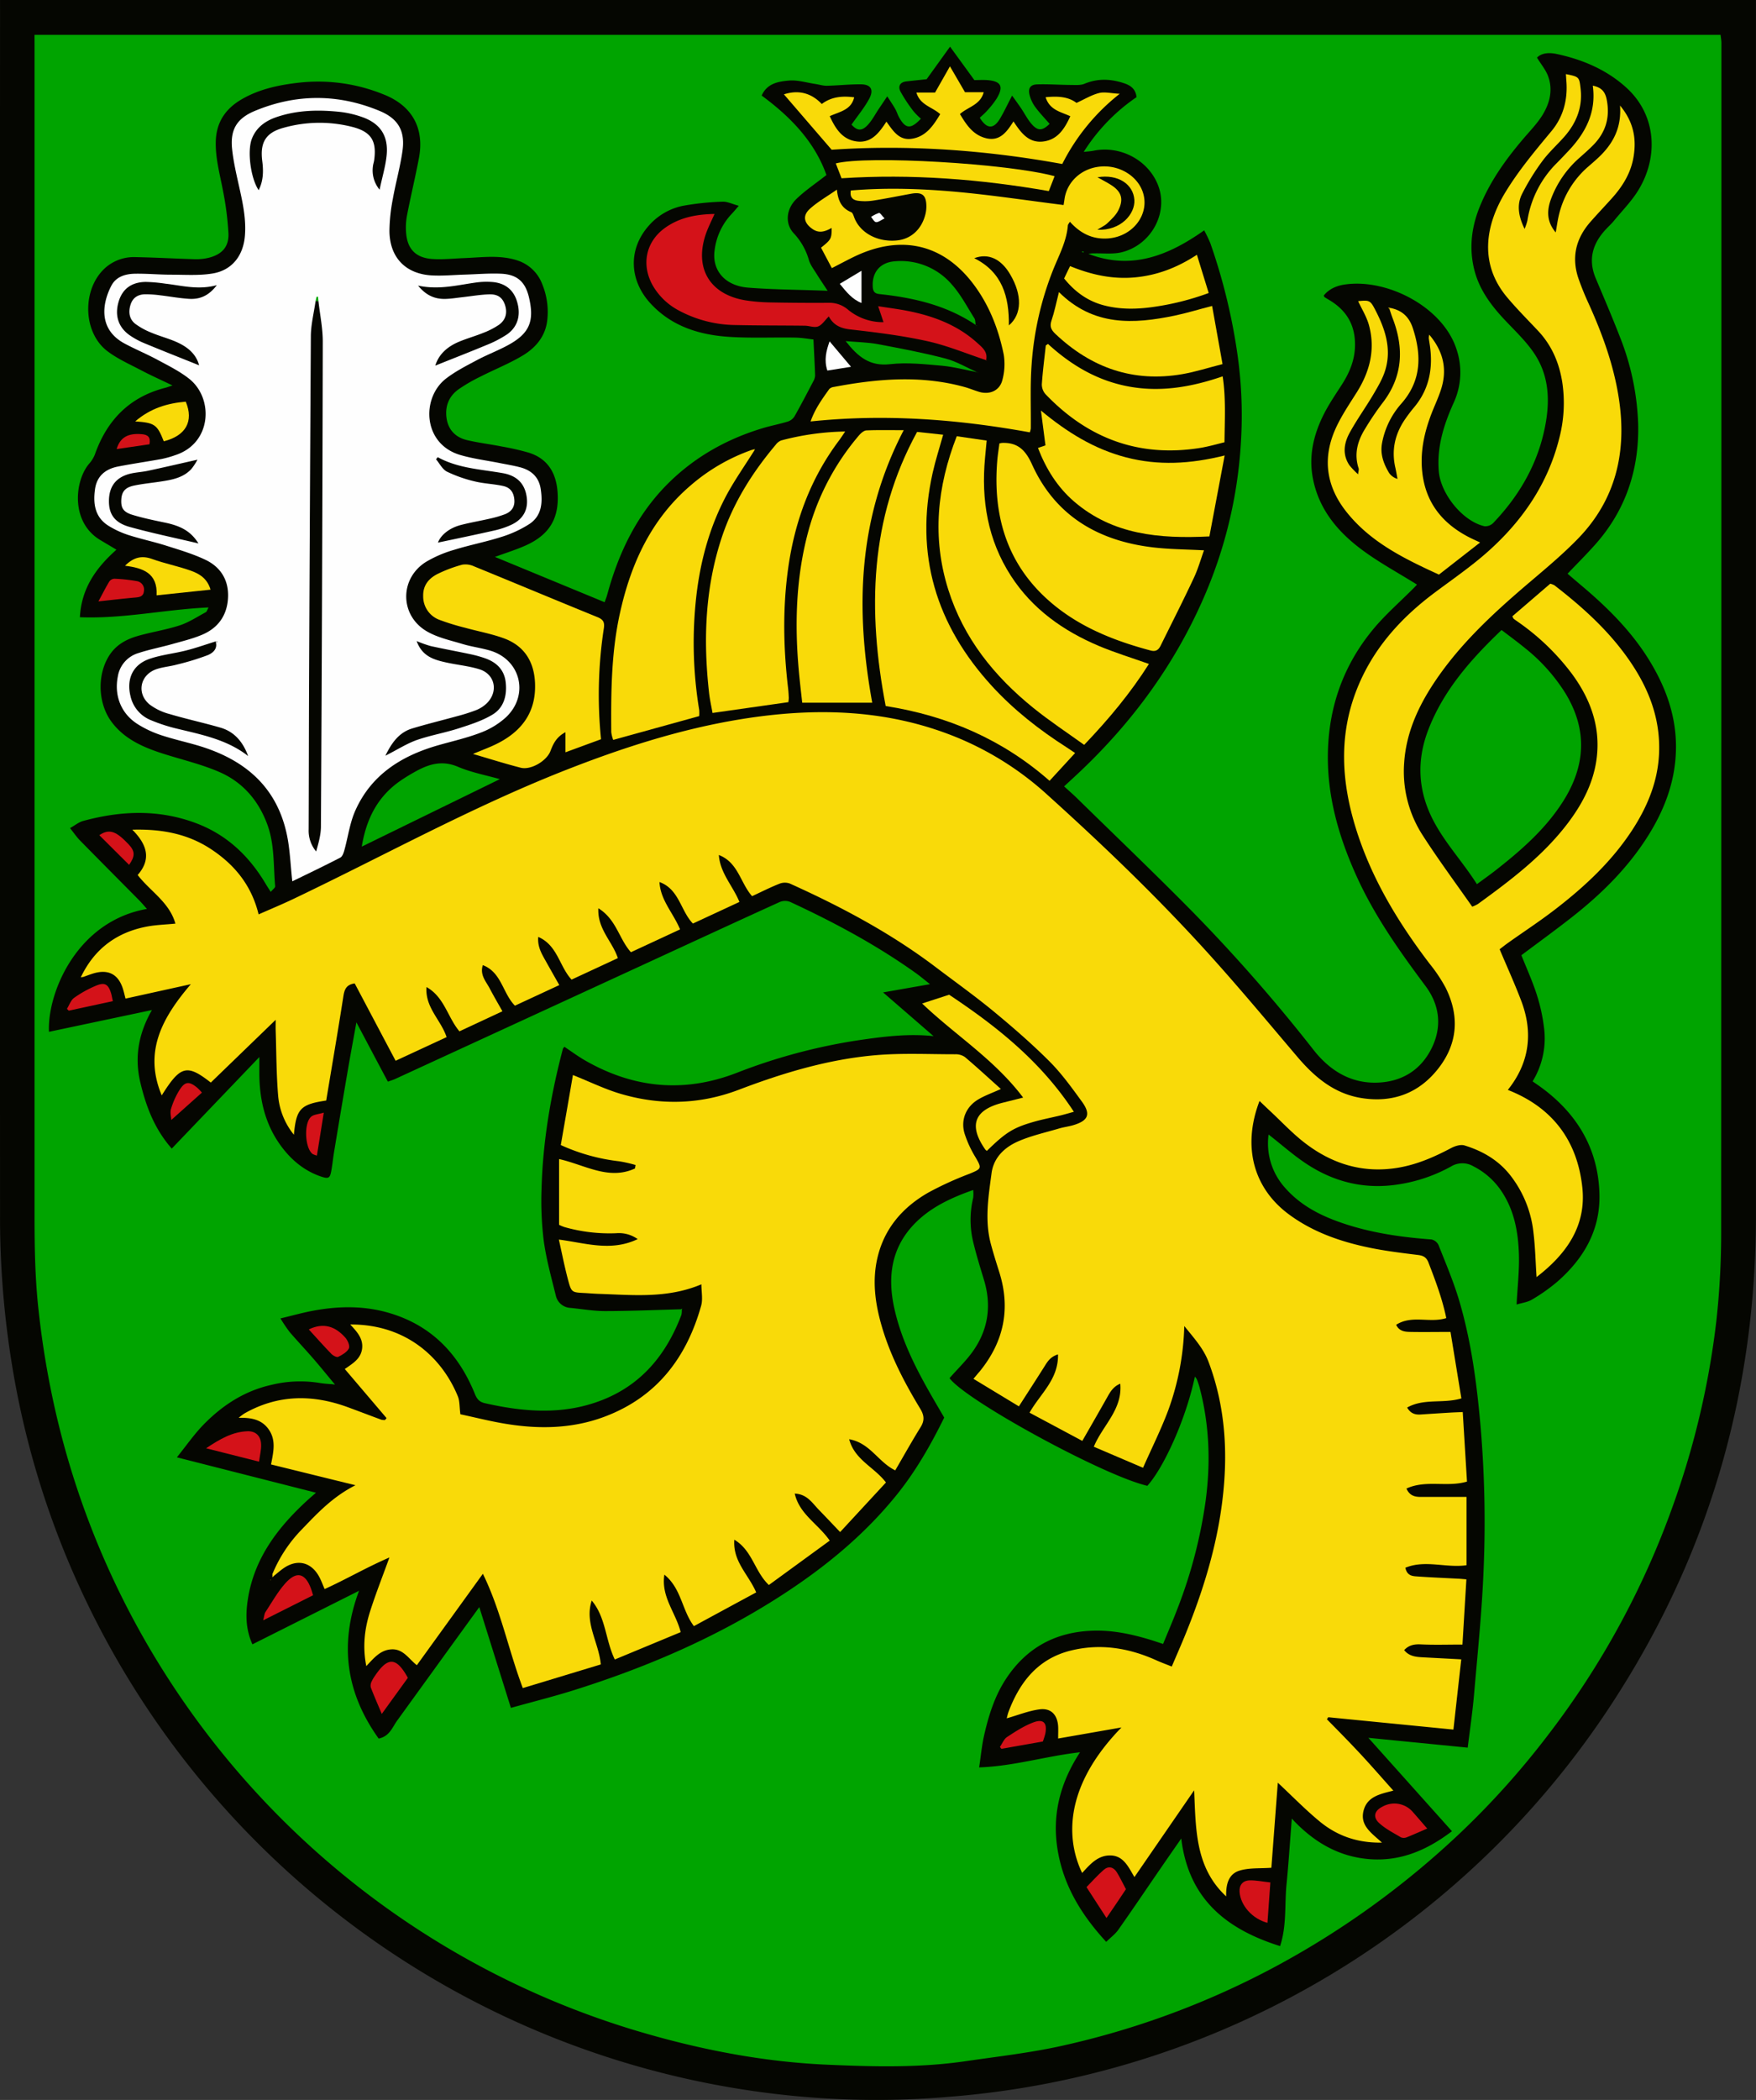 <svg id="Layer_1" data-name="Layer 1" xmlns="http://www.w3.org/2000/svg" viewBox="0 0 852.84 1019.63"><rect x="0" y="0" width="852.84" height="1019.63" fill="#333333" stroke="none"/><defs><style>.cls-1{fill:#050601;}.cls-2{fill:#00a400;}.cls-3{fill:#f9da09;}.cls-4{fill:#fefefe;}.cls-5{fill:#d41219;}</style></defs><title>CZ Hvozdná COA</title><path class="cls-1" d="M170.1-87.93h852.8V240.29q0,131.23,0,262.47c-.12,83.13-21.68,160.22-66.19,230.6a423.71,423.71,0,0,1-325,196.76,414.15,414.15,0,0,1-63.88.63A426.83,426.83,0,0,1,209,683.25a420.92,420.92,0,0,1-31.25-98,444.92,444.92,0,0,1-7.64-83.32q-.1-292,0-583.94Z" transform="translate(-170.09 87.93)"/><path class="cls-2" d="M186.85-71h818.88c.15,1.44.4,2.71.4,4q0,288.24-.12,576.49a390.86,390.86,0,0,1-2.26,43.28A402.23,402.23,0,0,1,982.64,643,406.8,406.8,0,0,1,921.85,754.6a398.14,398.14,0,0,1-42.64,47.54,419,419,0,0,1-89.06,64.47,403.82,403.82,0,0,1-104.6,38.87c-15.31,3.38-31,5.14-46.54,7.41-22.34,3.27-44.88,2.68-67.28,1.69-29-1.27-57.53-6.54-85.53-14.44a411.19,411.19,0,0,1-234.07-172.5A405.69,405.69,0,0,1,197,597.13a428,428,0,0,1-8.13-48.42c-1.73-15.26-2-30.53-2-45.82q0-284,0-568Z" transform="translate(-170.09 87.93)"/><path class="cls-1" d="M500.91,547.79c-12.3.33-24.6.86-36.91.88-5.61,0-11.22-1-16.83-1.55a7.64,7.64,0,0,1-7.14-6c-2.18-8.83-4.64-17.66-5.87-26.65a159,159,0,0,1-1.05-25.36c.63-23,4.51-45.55,10.36-67.77.07-.29.38-.53.73-1,3.36,2.23,6.61,4.66,10.12,6.67,23.45,13.42,47.8,15.85,73.27,6.1a276.76,276.76,0,0,1,59-15.89c12.08-1.76,24.31-3.42,36.9-2.05-7.85-6.8-15.7-13.61-24.51-21.23l22.78-4c-3-2.37-5-4.08-7.16-5.59C595.56,370.79,575,359.8,553.87,350a6.81,6.81,0,0,0-5,0c-21.35,9.7-42.63,19.56-63.93,29.37q-61.41,28.29-122.83,56.55c-1,.48-2.14.79-3.64,1.34-5-9.34-9.84-18.55-15.28-28.78-1.49,8.28-2.85,15.51-4.09,22.77q-3.45,20.1-6.77,40.23c-.49,2.95-.77,5.93-1.3,8.87-.68,3.79-1.28,4.22-5,3-8.5-2.88-15-8.51-20.09-15.72-7.35-10.44-9.93-22.34-9.89-34.93,0-2,0-4,0-7.38l-42.54,44.45c-8.39-9.53-12.49-20.48-15.24-32-2.85-11.93-1.16-23.43,5.61-35.27l-50,10.57c-.9-18.57,13.27-53.66,47.58-59.67-1.41-1.57-2.49-2.88-3.68-4.09-9.61-9.72-19.26-19.39-28.83-29.15-1.59-1.62-2.89-3.54-4.85-6,2.46-1.38,4.28-2.91,6.36-3.47,18.36-5,36.66-5.75,54.83,1.07,15,5.63,25.85,16,33.9,29.58.66,1.11,1.38,2.19,2.39,3.79.94-1.16,2.21-2,2.15-2.76-.9-10.05-.23-20.28-3.82-30-4.32-11.72-12-20.56-23.28-25.45-8.91-3.87-18.55-6.06-27.85-9.07s-18.37-7-24.53-15.31c-6.93-9.36-7.06-24-.37-33.26,3.21-4.41,7.79-6.83,12.74-8.3,6.83-2,14-3.06,20.72-5.25,4.47-1.45,8.53-4.17,12.72-6.41.47-.24.63-1.05,1.32-2.3-21,.93-41.19,5.58-62.49,4.75.73-13.91,7.73-23.91,17.76-32.8-2.88-1.72-5.39-3.2-7.89-4.7-14.48-8.67-12.45-28.6-5.46-36.95a15.31,15.31,0,0,0,2.86-4.55c5.88-16.72,16.85-28,34.31-32.43.76-.19,1.49-.49,3.39-1.11-5.62-2.71-10.43-4.86-15.08-7.3-5.57-2.93-11.45-5.53-16.44-9.28-12.5-9.4-12.47-31.35-.31-41.2a21,21,0,0,1,14-4.53c9.48.18,19,.72,28.42,1a26.24,26.24,0,0,0,6.91-.66c6.56-1.63,10-5.37,9.67-12a145.6,145.6,0,0,0-2.66-20.66c-1.47-7.82-3.64-15.47-3.49-23.59.18-9.49,4.67-16.11,12.54-20.7,8.79-5.12,18.59-7.09,28.54-8.17a84.2,84.2,0,0,1,40.43,5.78c13.84,5.44,19.94,16.37,17.15,31-1.77,9.3-4,18.52-5.79,27.81a31.43,31.43,0,0,0-.46,7.93c.5,8.19,4.56,12.59,12.77,13.17,5.12.35,10.29-.24,15.44-.44,8.62-.32,17.26-1.64,25.76,1.1A19.19,19.19,0,0,1,433.42,50a35.42,35.42,0,0,1,2.45,17.62C435,75.32,430.31,80.89,424,84.67c-6.52,3.93-13.69,6.76-20.5,10.23a80.36,80.36,0,0,0-10.76,6.24c-4.87,3.52-6.7,8.64-5.68,14.53,1,5.49,4.61,8.87,9.85,10.1,5.64,1.33,11.42,2,17.11,3.15a120,120,0,0,1,13.05,3c9.32,3,13.23,10.16,13.83,19.34.83,12.55-4,20.54-15.59,25.7-4.68,2.08-9.61,3.6-14.84,5.52l53.27,22c.45-1.3.94-2.48,1.27-3.7,5.64-20.74,14.74-39.56,30.35-54.75,12.9-12.54,28.23-21,45.4-26.13,4-1.19,8.06-1.95,12-3.16a6.06,6.06,0,0,0,3.2-2.51c3.19-5.64,6.18-11.39,9.19-17.13a6,6,0,0,0,.81-2.77c-.18-5.57-.5-11.13-.8-17.43-2.42-.26-5.65-.86-8.89-.91-10.5-.18-21,.31-31.49-.32-14.61-.88-28.18-4.9-38.6-16.1-10.6-11.38-11.09-26.53-1-37.91a30,30,0,0,1,16.57-9.65A130.08,130.08,0,0,1,521,10c2.3-.12,4.68,1.13,7.9,2-1.59,1.82-2.48,2.92-3.45,3.93a31.17,31.17,0,0,0-8.31,17.8c-1.29,9.65,5.06,17.11,16.29,18,12.54,1,25.17,1,38.61,1.53-2.2-3.36-3.86-5.79-5.41-8.29-1.31-2.12-2.91-4.18-3.64-6.5a31.43,31.43,0,0,0-7.28-13c-4.5-4.67-3.85-11.83,1.09-16.71C561,4.66,566,1.35,571.47-2.94,565.8-19,554.12-31.16,540-41.53c2.68-6,8.23-6.84,13.31-7.28,4.15-.35,8.44,1,12.67,1.64,1.92.28,3.85.92,5.76.88,5.46-.12,10.92-.75,16.38-.7,4.83,0,6.48,2.52,4.19,6.88s-5.67,8.38-8.66,12.69c2.57,2.87,4.81,3.35,7.7.36,2.27-2.34,3.79-5.41,5.65-8.15l4-5.94c1.68,2.62,2.87,4.32,3.88,6.12.74,1.29,1.15,2.77,1.87,4.07,3.15,5.65,5.65,5.9,10.6.67A32,32,0,0,1,613.68-34a75.19,75.19,0,0,1-6.25-9.47c-1.29-2.5-.28-4.58,2.87-4.94s6.58-.71,9.83-1.06l11.37-15.8c4.19,5.75,7.78,10.68,11.81,16.23,1.62,0,4-.15,6.25,0,6.77.52,8.1,3.1,4.56,9a43.12,43.12,0,0,1-4.62,5.86c-1.09,1.25-2.38,2.31-3.55,3.43,3.4,5.55,6.73,5.67,9.88.32,1.9-3.21,3.49-6.61,5.81-11.08,1.94,2.72,3.15,4.36,4.29,6.05,1.86,2.74,3.35,5.81,5.58,8.19,2.89,3.08,5,2.71,8.35-.51-2.36-2.73-4.88-5.33-7-8.22a17,17,0,0,1-2.73-5.81c-.81-3.22.34-5,3.57-5.15,5.47-.18,10.95.24,16.43.28,2.24,0,4.71.24,6.68-.58,6.37-2.66,12.65-2.4,19-.32,3.08,1,5.8,2.59,6.27,6.82a90.7,90.7,0,0,0-25.66,26.59c2.17-.25,3.51-.31,4.8-.58,13-2.63,26.51,4.55,31.28,16.68,5.22,13.28-3.14,29.08-17.74,32.65-4.21,1-8.82.41-13.25.53a13,13,0,0,0-2.79.23c20.82,8,38.81.88,56.2-11.42a64.21,64.21,0,0,1,3,6.24,285.28,285.28,0,0,1,13.25,54.57,210.11,210.11,0,0,1,1.57,42.58,220.16,220.16,0,0,1-18.48,76c-14,31.71-34,59-59,82.81-2.62,2.51-5.31,4.95-8.36,7.78,2.54,2.33,4.51,4,6.37,5.85,18.8,18.42,37.85,36.61,56.32,55.36A808.07,808.07,0,0,1,808.15,422c7.76,9.82,17.88,16.17,30.84,15.74,11.84-.39,21.13-6,26.43-16.76,5.16-10.49,3.84-21-3-30.15-12.69-17-24.86-34.19-33.61-53.59-8.63-19.14-14.33-39-13.79-60.21.55-22.21,7.72-42.11,21.81-59.21,6-7.28,13.23-13.53,19.9-20.25.69-.69,1.34-1.41,1.56-1.64-9.21-5.78-18.81-10.91-27.38-17.39-11.48-8.68-20.44-19.52-23.22-34.36-2-10.61.28-20.55,4.85-30,2.59-5.36,6-10.32,9.25-15.36,3.65-5.7,6.2-11.65,6.38-18.59.27-10-3.89-17.28-12.3-22.36-.85-.52-1.71-1-2.54-1.56-.11-.07-.13-.28-.33-.75,2.79-3.5,6.93-5,11.11-5.46,20.41-2.49,46.43,11.18,53.18,31a35.19,35.19,0,0,1-1.27,26.7c-4.75,10.58-8.16,21.38-7.13,33.25.95,10.91,11.61,24.14,22.15,26.53a5.41,5.41,0,0,0,4.25-1.56c11.83-12.37,20.5-26.71,24.45-43.41,3.12-13.18,3.51-26.66-4.25-38.53-4.23-6.47-10.14-11.86-15.44-17.59-6.18-6.69-11.45-14-13.79-22.86-2.8-10.62-1.62-21.07,2.53-31.25,5-12.33,12.66-23,21.19-33,3.12-3.67,6.55-7.17,9.1-11.22,3.64-5.79,5.33-12.33,2.91-19-1.11-3.1-3.4-5.79-5.43-9.11,2.37-2.41,6.1-2.51,9.55-1.77,12.54,2.68,24.2,7.6,33.78,16.28,15,13.6,15.52,34,6,49.68-3.32,5.49-8,10.18-12.09,15.19-1.16,1.41-2.55,2.63-3.8,4-6.48,6.94-8.72,14.72-4.9,23.8,4,9.5,8.08,19,11.79,28.57A125.39,125.39,0,0,1,965.7,118c.52,22.08-6.07,41.94-21,58.63-4.2,4.7-8.66,9.17-13.29,14,2.52,2.16,5.23,4.5,8,6.82,12.1,10.3,23.24,21.51,31.62,35.12s13.53,28.09,13,44.32c-.47,14.91-5.56,28.28-13.34,40.73-9.91,15.87-23.06,28.78-37.71,40.21-7.85,6.13-15.92,12-24,18.05,2.53,6.35,5.35,12.54,7.43,19a85.6,85.6,0,0,1,3.54,16,39.93,39.93,0,0,1-5.52,26.25c1.86,1.31,3.47,2.38,5,3.54,17.09,12.83,26.93,29.69,27.47,51.25.44,17.52-7.69,31.34-20.55,42.55a86.8,86.8,0,0,1-12.2,8.61c-2.1,1.27-4.78,1.57-7.5,2.41.45-8.7,1.37-16.46,1.14-24.18-.33-10.86-2.2-21.5-8.46-30.83a35.87,35.87,0,0,0-13.67-12.12,10.56,10.56,0,0,0-10.85.1,76.2,76.2,0,0,1-25.32,8.66c-15.9,2.55-30.51-.79-43.86-9.28-6.81-4.33-12.87-9.81-19.43-14.9a32.25,32.25,0,0,0,8,25.86c8.33,9.49,19.27,14.51,31,18.17,13.08,4.07,26.52,5.91,40.13,6.92a5,5,0,0,1,3.42,2.73c3.53,8.95,7.34,17.85,10.06,27.06,5.85,19.81,8.52,40.19,10.33,60.75a546.8,546.8,0,0,1,1.49,69.86c-.8,20.23-2.9,40.41-4.64,60.6-.74,8.55-2,17-3.08,25.75l-48.24-4.77,40.59,45.35c-12.54,9.54-25.52,14.8-40.44,13.53-14.64-1.25-26.73-8.21-37.34-19.66-.9,11.42-1.54,21.62-2.55,31.79-1,9.93.16,20.13-3.14,30.12-26.26-8.24-44.47-23-48-52.23-3.63,5.23-6.83,9.82-10,14.43-6.88,10-13.67,20.09-20.66,30-1.44,2-3.59,3.59-5.79,5.74-12-13.05-20.52-27-23.47-43.93-3-17.19.86-32.94,10.76-48.13-16.81,1.92-32.23,6.79-49,7.35.86-5.68,1.3-10.63,2.39-15.43,2.21-9.75,5.15-19.25,10.76-27.73,10.05-15.17,24.22-22.69,42.32-23.22,9.44-.28,18.49,1.66,27.43,4.35,1.9.57,3.76,1.22,6.44,2.09,2.35-5.74,4.76-11.31,6.93-17a232.93,232.93,0,0,0,13.72-52.4c2.5-18.61,1.86-37.15-3-55.4a36.42,36.42,0,0,0-1.29-3.77,5.86,5.86,0,0,0-.93-1.21c-4.38,20.83-15.2,44.31-23.08,53-21.43-5-88.18-41.47-96.07-52.28,4.08-4.67,8.58-8.9,11.94-13.9,7-10.36,8.44-21.79,4.78-33.83-1.78-5.87-3.6-11.75-5.06-17.71a45.77,45.77,0,0,1-.16-22.16,17.78,17.78,0,0,0,0-3.76c-11,3.88-21.12,8.58-28.94,16.86-10.89,11.55-12.7,25.42-9.41,40.44,3.44,15.66,10.64,29.67,18.55,43.39,1.91,3.31,3.85,6.61,5.72,9.82-6.47,13.14-13.59,25.63-22.67,37-15.58,19.45-34.49,35.07-55.24,48.6-31.72,20.69-66.15,35.53-102.17,46.83-9.8,3.07-19.79,5.57-30.37,8.52L402.87,692.4l-15,20.7L363,747.48c-2.38,3.28-3.66,7.64-9,8.76-15.6-21.79-19.39-45.35-9.54-71.76l-51.78,26c-3.4-7.56-3.31-14.9-2.18-22.1,3.09-19.54,14.3-34.38,28.41-47.41,1.3-1.21,2.66-2.36,4.65-4.11L256,619.68c4.8-6,8.46-11.27,12.89-15.83,9.21-9.45,20-16.48,33.12-19.38a58.61,58.61,0,0,1,23.74-.83,59.09,59.09,0,0,0,6,.53c.49.17.66,0,.48-.48-3.28-3.94-6.5-7.93-9.85-11.8-3.81-4.4-7.8-8.63-11.58-13a75.5,75.5,0,0,1-4.5-6.66c5.71-1.36,10.69-2.77,15.76-3.72,12.38-2.32,24.76-2.54,37,1.06,20.47,6,33.75,19.84,41.62,39.21,1.05,2.59,2.15,4,5,4.63,18.91,4.27,37.75,5.79,56.34-1.34,19.65-7.53,31.71-22.33,39-41.54a9.07,9.07,0,0,0,.2-2.47C501.37,547.63,501.31,547.54,500.91,547.79Z" transform="translate(-170.09 87.93)"/><path class="cls-3" d="M209.78,385.68c6.64-13.31,17.44-21.1,31.93-23.76,4.36-.8,8.83-.92,13.57-1.39-2.92-10.4-12.2-15.64-18.33-23.6,6.75-7.7,4.58-14.81-2.6-22,14.35-.4,27,2,38.34,9.52s19.54,17.44,23,31.6c6-2.65,11.56-4.95,17-7.55,43.64-20.84,86-44.28,131.12-62.12,27.89-11,56.32-20.24,86-25.08,36.46-5.93,72.37-5.05,106.95,9.64a149.78,149.78,0,0,1,42.12,27.15c25.13,22.67,49.55,46,72.5,70.85,16.84,18.21,32.71,37.32,48.77,56.24,8.43,9.92,17.95,17.94,31.19,20.05,15.26,2.43,28.11-2.4,37.52-14.64,9.3-12.08,10.08-25.41,3.3-39a74.49,74.49,0,0,0-7.75-11.58c-15.33-20.11-28.31-41.51-35.85-65.84-6.93-22.36-8.33-44.75.37-67.05,7.69-19.71,21.19-34.77,37.91-47.27,8.79-6.58,17.91-12.82,26.07-20.12,16.7-14.93,29-32.87,34.51-55a67.69,67.69,0,0,0,1.46-26.77c-1.47-9.6-5.11-18.2-11.88-25.35-5-5.32-10.21-10.54-14.92-16.14-13.83-16.44-10.49-35.22-.94-50.93,6.53-10.75,14.49-20.23,22.46-29.82,5.75-6.92,7.94-15.25,7.23-24.28-.09-1.1-.14-2.2-.22-3.39,6.43,1.32,6.49,1.33,7.14,7.16,1,8.83-2,16.4-7.7,23-3.62,4.13-7.78,7.84-11,12.23a113.33,113.33,0,0,0-9.65,15.62c-2.77,5.37-1.86,11,1.15,17.17a31.38,31.38,0,0,0,1.34-4,50.34,50.34,0,0,1,14.31-28c1.87-1.89,3.71-3.83,5.54-5.77,8.37-8.82,13.72-18.83,11.92-31.8,4.32.89,6.06,3,6.81,7,1.62,8.63-.61,15.8-6.65,21.92-2.11,2.13-4.37,4.11-6.61,6.1a49.69,49.69,0,0,0-13.8,19.92c-2.09,5.58-2.23,11.05,2.25,16.33.56-3.1.92-5.94,1.6-8.7A44.49,44.49,0,0,1,941.61-7.16c2.13-1.87,4.31-3.7,6.28-5.72,6.14-6.31,9.75-13.72,9-23.81,6.5,7.8,8,15.81,6.64,24.5-1.21,8-5.27,14.63-10.61,20.55-3.45,3.84-7,7.57-10.42,11.46-7.17,8.19-9.34,17.48-5.66,27.86,1.32,3.75,2.83,7.46,4.48,11.08,7,15.34,12.74,31.08,15.16,47.86,3.66,25.34-1.82,48.22-19.89,66.87-9.24,9.54-19.75,17.85-29.79,26.6-15.5,13.5-30.15,27.78-41.35,45.21-7.28,11.35-12.5,23.51-13.4,37.14a57,57,0,0,0,9,35.22c7.55,11.74,15.89,23,24.06,34.66a16.91,16.91,0,0,0,2.75-1.3c15.93-11.56,31.64-23.38,43.67-39.25,8.09-10.67,13.83-22.35,14.39-36s-4.43-25.74-12.44-36.59a114.1,114.1,0,0,0-25.78-24.9c-.81-.58-1.65-1.13-2.43-1.74-.23-.19-.32-.56-.68-1.22l18.41-15.83a8.14,8.14,0,0,1,2,.75c13.1,10.12,25.37,21.09,35.11,34.62,9.55,13.26,15.85,27.69,15.8,44.36,0,14.28-4.92,27.05-12.47,38.91-10.09,15.82-23.6,28.4-38.34,39.72-7.24,5.56-14.9,10.58-22.36,15.87-1.61,1.14-3.16,2.38-4.32,3.26,3.65,8.67,7.39,16.84,10.55,25.21,5.86,15.55,3.84,30.09-6.57,43.09,21.76,8.51,33.76,24.71,36.18,47.34,2,18.64-7.63,32.31-22.23,43.54-.5-7.56-.65-14.62-1.5-21.6a54.43,54.43,0,0,0-11.59-28.25c-5.76-7.13-13.36-11.46-21.91-14.07-1.89-.58-4.61.28-6.52,1.29-8,4.24-16.15,7.82-25.1,9.42-17.53,3.12-33-1.71-46.71-12.54-5.59-4.43-10.53-9.69-15.76-14.58-1.79-1.67-3.56-3.37-5.46-5.17-8.54,22.38-2.72,42.33,14,54.85,11.73,8.75,25.19,13.42,39.29,16.35,7.8,1.63,15.76,2.58,23.68,3.56,2.63.32,4.11,1.16,5.1,3.72,3.4,8.79,6.71,17.6,8.64,26.93-8.08,2.56-16.7-1.66-24.35,3.26,1.55,3.28,4.43,3.42,7.17,3.46,6.14.11,12.28,0,19.23,0q2.63,16.11,5.28,32.27c-8.86,2.67-18.13-.19-26.34,4.45,1.7,2.94,3.93,3.54,6.54,3.37q7.23-.48,14.46-.92c1.8-.11,3.61-.16,6-.27.7,11.46,1.38,22.55,2.06,33.76-9.66,2.9-19.87-1-29.4,3.38,1.53,3.46,4,4.08,7,4.07,7.32,0,14.63,0,22.17,0v33.17c-10.07,1.43-20-2.78-29.7,1.22.88,4.07,3.62,4.07,6,4.24,6.64.47,13.3.74,20,1.09,1,.06,1.94.16,3.64.3-.65,10.88-1.3,21.55-1.91,31.67-7.29,0-13.75.22-20.19-.09-3.23-.16-5.86.36-8.12,2.79,2.4,3,5.69,3.3,9,3.48,6.11.33,12.22.64,18.73,1-1.3,11.61-2.53,22.63-3.81,34.1l-60.8-6-.64,1C820,752.4,825.5,758,830.8,763.69s10.45,11.63,16,17.82c-6.2,1.62-12.69,2.74-14.47,9.76-1.85,7.28,4,10.91,8.94,15.48-11.92.23-21.8-3.31-30.22-10.24-6.91-5.69-13.19-12.15-20.36-18.85-1.09,14.3-2.13,28.13-3.13,41.3-5.47.41-10.76-.06-15.47,1.39-5.5,1.7-6.63,6.94-6.48,12.51-15.1-14-14.71-32.66-15.56-51.5l-29,42.13c-3-5.07-5.4-10.53-11.86-10.51-6.06,0-9.77,4.43-13.53,8.51-7.31-15.14-9.88-40.92,19.1-70.66L684,756.21c0-2.36.1-4.16,0-5.94-.38-5.62-3.48-8.95-9.05-8.22-5.32.71-10.46,2.81-15.93,4.36.23-.83.5-2.19,1-3.47,5.5-14.44,14.43-25.55,30.1-29.43,14.44-3.58,28.36-1.28,41.77,4.81,2.24,1,4.57,1.85,7.29,2.94,2.26-5.3,4.45-10.26,6.5-15.28,8.51-20.86,15.19-42.26,18-64.68,2.91-23.1,1.68-45.85-6.61-67.91-2.46-6.53-7-11.5-11.81-17.46a128.72,128.72,0,0,1-7.76,40.82c-3.46,9.29-7.94,18.21-12.27,28l-23.91-10.22c4.33-10.43,14-18,12.85-30.6-3.33,1.36-4.78,3.82-6.22,6.38-3.9,6.94-7.89,13.84-12.21,21.39L670.11,598c5.2-9.22,14.1-16.11,13.82-28.29-4,1.21-5.32,3.88-6.9,6.36-3.9,6.17-7.87,12.28-12.09,18.86l-22.06-13.37c1.1-1.33,2-2.43,3-3.56,11.71-14.37,15.15-30.37,9.55-48.18-1.49-4.76-3-9.51-4.27-14.34-2.84-11.26-1-22.54.5-33.74,1-7.61,6.32-12.59,12.89-15.47,6.33-2.77,13.22-4.28,19.9-6.26,2.22-.66,4.56-.93,6.79-1.58,7.43-2.18,8.77-5.34,4.27-11.51-4.9-6.72-9.81-13.57-15.65-19.42-8.46-8.46-17.53-16.35-26.77-24s-19-14.6-28.54-21.83c-21.87-16.57-45.94-29.35-70.86-40.6a7.15,7.15,0,0,0-5,.07c-4.46,1.77-8.76,3.95-13.33,6.07-5.69-6.36-6.7-16.36-16.15-20,.63,8.84,6.76,14.9,10,22.8l-22.59,10.49c-6-6.17-6.63-16.66-16.24-20.16.47,8.85,6.66,14.94,10,23l-23.86,11.08c-5.78-6.38-7.05-15.95-15.83-21.34-.5,10.06,6.76,16,9.48,24.21l-22.48,10.43c-5.95-6.38-6.76-16.64-16.18-20.73-.48,4.77,1.76,8.37,3.79,12s4.07,7.22,6.43,11.39l-21.55,10c-6-6.1-6.49-16.23-15.61-19.69-1.51,4.83,1.58,7.91,3.37,11.34s3.88,7,6.17,11.07l-20.88,9.74c-5.75-6.79-7.3-16.63-16-21.5-.75,9.93,7,15.93,9.77,24.31l-24.77,11.48q-10-18.88-19.87-37.56c-4.15.58-5,3-5.51,6.32-2.64,16.91-5.54,33.77-8.33,50.55-12.46,1.84-14.56,4-15.69,16.6a34.7,34.7,0,0,1-7.68-19.25c-.86-10.44-.83-20.94-1.17-31.42-.05-1.59,0-3.18,0-5.13l-31.51,30.47c-11.6-9.07-14.72-8.3-23.83,6.23-8.88-21.16.15-37.65,14.14-54l-31.73,7c-.49-1.87-.83-3.46-1.34-5-2.24-6.81-7-9.31-14-7.3-1.75.51-3.45,1.18-5.17,1.78A.83.83,0,0,1,209.78,385.68Z" transform="translate(-170.09 87.93)"/><path class="cls-3" d="M302.37,676.4a68.39,68.39,0,0,1,14.52-21.94c7.47-7.8,14.91-15.71,25.83-21.23l-41-10.1c1.13-5.88,2.52-11.49-.92-16.7S292,600.35,286,600.49a27.24,27.24,0,0,1,2.89-2.17c16.19-9.16,32.95-9.27,50.08-3,5.46,2,10.88,4.09,16.34,6.1a7.18,7.18,0,0,0,1.75.15l.78-.93L337.55,576.8c3.68-2.61,7.72-4.84,8.39-9.79s-2.49-8.33-5.76-11.84c27.31-.13,44.6,16.24,52.23,34.79,1,2.37.79,5.21,1.27,8.81,7,1.49,14.34,3.37,21.81,4.6,16.32,2.71,32.56,2.46,48.25-3.44,25.26-9.5,39.78-28.57,46.88-53.87.88-3.13.12-6.73.12-10.39-16.65,7-33.28,5.17-49.79,4.64-2.33-.07-4.66-.29-7-.41-6.16-.32-6.34-.27-8-6.5s-2.89-12.56-4.44-19.46c12.94,1.67,25.25,6,38.29-.22a15.71,15.71,0,0,0-10.45-2.86,79.88,79.88,0,0,1-25.18-3,20.59,20.59,0,0,1-2.55-1.08V474.85c12.6,2.83,24.12,10.46,36.86,4.57.09-.56.19-1.12.28-1.68a64.81,64.81,0,0,0-7.93-1.8,94.18,94.18,0,0,1-28.38-7.89c2-11.51,4-22.9,5.89-34,8.07,3.22,15.36,6.8,23,9.08,19.38,5.74,38.63,5.31,57.76-2,21.34-8.12,43.23-14.69,66.06-16.69,12.87-1.13,25.9-.46,38.86-.47a7.8,7.8,0,0,1,4.72,1.36c5.92,5,11.63,10.29,17.45,15.5-4.23,1.93-7.87,3.19-11.09,5.13-5.84,3.53-8.49,9.84-6.59,16.36A53.28,53.28,0,0,0,643.87,474c3.13,5.38,3,5.55-2.93,8A161.28,161.28,0,0,0,621,491.1c-12.48,7.13-21.44,17.4-24.77,31.73-2.68,11.51-1,22.82,2.34,34,4.19,14,10.91,26.77,18.4,39.16,2,3.26,2.25,5.81.2,9.09-4.28,6.88-8.23,14-12.29,20.93-8.34-4.07-12.19-13.33-22.38-15.12,2.69,10.1,12.13,13.44,17.88,21l-22.26,24.07c-3.83-4-7.09-7.47-10.41-10.88-3.16-3.27-5.65-7.53-11.64-7.8,2.29,10.08,11.3,14.64,17,22.84l-29.56,21.55c-7-6.62-7.93-16.69-16.78-22-.8,10.62,6.83,16.79,10.63,25.59-10,5.39-20.1,10.87-30.26,16.38-5.89-7.81-6-18.22-14.34-25-1.69,10.82,5.49,18.29,7.92,27.92l-32,13.28c-4.59-9.49-4.31-20.45-11.2-28.61-3.6,10.87,3.34,20.06,4.42,31L424,731.72c-7-18.59-10.63-37.62-19.39-55.5l-32.07,44.39c-3.88-3-6.54-7.92-12.18-7.7-5.35.21-8.53,4-12.36,8.14-1.92-9.53-.82-18.25,1.89-26.75,2.66-8.33,5.88-16.49,9.33-26-11.31,4.89-21.07,10.63-31.47,15.34-.95-2.17-1.65-4.16-2.65-6-3.87-7.1-10.57-8.72-17.21-4.17-1.63,1.12-3.12,2.46-4.68,3.69A1,1,0,0,1,302.37,676.4Z" transform="translate(-170.09 87.93)"/><path class="cls-4" d="M312.05,340c-.89-8-1.11-15.36-2.6-22.49-5-24-21.22-37.07-43.78-43.61-5.9-1.71-11.92-3.05-17.72-5a51.81,51.81,0,0,1-11.19-5.34c-7.95-5.14-11.25-13.77-9.45-23a14.18,14.18,0,0,1,10-11.39c5.35-1.76,10.92-2.82,16.35-4.35,4.94-1.39,10-2.6,14.7-4.6,7.88-3.36,12.18-9.66,12.49-18.28.3-8.34-3.7-14.6-11-18.07-6.1-2.89-12.68-4.83-19.14-6.88-6-1.9-12.21-3.21-18.22-5.13a44.72,44.72,0,0,1-9.46-4.34c-6.84-4.14-7.8-10.77-6.79-17.94.91-6.49,5.21-9.85,11.28-11,7-1.37,14.09-2.37,21.12-3.66a51.45,51.45,0,0,0,6.7-1.9c17.67-5.8,18.58-27.52,6.67-37-4.63-3.67-10.08-6.36-15.32-9.19s-10.8-5.12-16.06-7.94c-12.8-6.86-11-19.29-6.51-28,2.26-4.46,6.8-5.82,11.43-5.91,5.81-.11,11.64.45,17.46.46,6.79,0,13.71.52,20.35-.58,9.41-1.57,14.84-8.61,15.66-18.14.65-7.57-.77-14.9-2.39-22.24-1.46-6.65-3.1-13.31-3.81-20-1-9.41,2.24-14.88,11-18.54,20.16-8.4,40.52-8.38,60.67,0,9.09,3.79,12.46,9.81,11.06,19.5C364.43-6.73,362.23,1,360.84,8.86a86.14,86.14,0,0,0-1.61,15.33c.09,12.88,7.83,20.93,20.66,21.61,5.3.28,10.64-.24,16-.4,5.82-.17,11.66-.68,17.46-.43,8,.34,12,4,13.75,11.92,2.51,11.1.15,16.93-9.72,22.46-5.06,2.83-10.56,4.86-15.68,7.59s-10.36,5.4-14.93,8.9c-12.13,9.29-11.46,31.69,6.73,37.11,6.17,1.84,12.65,2.64,19,3.9,3.25.65,6.54,1.18,9.76,2,5.68,1.36,9.56,4.69,10.44,10.68,1,6.55.54,13-5.54,17a55.34,55.34,0,0,1-13.47,6.22c-7.58,2.43-15.46,3.93-23.06,6.29A58.7,58.7,0,0,0,377,184.89c-13,8.12-12.81,26.14.51,33.8,5.21,3,11.42,4.33,17.27,6.09,4.44,1.34,9.12,1.9,13.56,3.25,14.74,4.51,18.82,21.65,7.47,32.33a38.12,38.12,0,0,1-12.22,7.43c-6.63,2.56-13.64,4.14-20.5,6.09-17.89,5.08-32.7,14.29-40.49,31.9-2.65,6-3.49,12.76-5.27,19.14-.36,1.3-.95,3.05-2,3.58C327.69,332.46,319.94,336.17,312.05,340Z" transform="translate(-170.09 87.93)"/><path class="cls-3" d="M670.25,122c-35.06-6.37-70.28-9.08-106.48-5.29,2.1-6.06,5.62-10.9,9.09-15.76a3.82,3.82,0,0,1,2.23-1c21.11-4,42.23-5.79,63.34,0,2.4.66,4.71,1.63,7.1,2.36,5.21,1.59,10.14-.56,11.4-5.79a29.33,29.33,0,0,0,.64-12.31c-2.52-12.31-7-23.91-14.65-34.09-14.73-19.61-35.24-24.38-58-13.4-3.43,1.66-6.78,3.47-10.82,5.54l-5.26-9.93C573.72,28.43,574,28,574,22.75c-3,1.67-5.95,2.78-9.18.6-4.21-2.84-5.16-6.47-1.41-9.87s8.28-5.95,13.14-9.34c.55,5.56,2.41,9.11,6.93,10.94.87.36,1.25,2.1,1.74,3.24,3.09,7.11,11.32,11.37,20.38,10.51,7-.66,12.24-5.51,14-13a15.57,15.57,0,0,0,.4-3.46c0-5.55-2-7.21-7.43-6.23-6,1.09-12.09,2.34-18.16,3.29a26.57,26.57,0,0,1-7.45.14c-2.14-.28-4.3-1.21-3.64-5,17.09-1.47,34.33-.89,51.49.67s34.33,4.18,51.83,6.38c.11-.69.3-1.78.45-2.87C688.26.43,695.12-6,704-7c9.14-1.07,18.1,4.06,21,12,3.86,10.71-4.46,22-16.88,22.85-7.32.5-13.27-2.37-18.41-8.11-.46.83-1,1.32-1,1.85-.64,7.79-4.38,14.55-7.19,21.61a152.75,152.75,0,0,0-10.38,45.57c-.78,10.42-.31,20.93-.42,31.4A10.8,10.8,0,0,1,670.25,122Z" transform="translate(-170.09 87.93)"/><path class="cls-2" d="M887.39,341.38c-7.86-12.4-18.14-22.67-23.6-36.13-5.24-12.93-5-25.92,0-38.87,7.38-19.12,20.49-34,35.56-48.41,3.94,3,7.78,5.83,11.46,8.83a86.65,86.65,0,0,1,19.54,21.85c10.83,17.74,9.85,35.29-1.15,52.59-8.54,13.43-20.32,23.68-32.67,33.37C893.79,336.76,890.94,338.76,887.39,341.38Z" transform="translate(-170.09 87.93)"/><path class="cls-3" d="M634.76,123.88,649.29,126c-.27,2.87-.53,5.62-.79,8.36-1.92,20.46,1.27,39.84,12.59,57.36,10.4,16.09,25.36,26.66,42.72,34,7.78,3.27,15.9,5.75,24.28,8.73-8.87,14-19.38,26.67-31.45,39.29-8.36-6-16.83-11.6-24.67-17.93-19-15.35-33.9-33.81-41.35-57.51C622.7,173.1,625.19,148.46,634.76,123.88Z" transform="translate(-170.09 87.93)"/><path class="cls-3" d="M600.24,254.88c-8.84-46.28-7.88-90.8,15.25-133.09l12.67,1.36c-1.75,6.29-3.7,12.28-5.08,18.41-8.89,39.65,1.61,74,28.78,103.64,10.65,11.61,22.95,21.23,36.19,29.7,1.36.87,2.68,1.79,4.19,2.8l-12.41,13.5C657,271.12,630.32,259.62,600.24,254.88Z" transform="translate(-170.09 87.93)"/><path class="cls-3" d="M553,253l-36.86,5.25c-.54-3.13-1.29-6.4-1.67-9.71-2.89-25.74-2-51.16,6.32-76,5.62-16.67,14.81-31.18,26.05-44.52a6.08,6.08,0,0,1,2.65-2.09,128.32,128.32,0,0,1,31.09-4.34c-1.23,1.8-2,3-2.86,4.17-14.07,18.65-21.77,39.78-24.92,62.8-2.61,19.13-2.23,38.2,0,57.29.18,1.49.29,3,.35,4.48C553.24,251.18,553.09,252,553,253Z" transform="translate(-170.09 87.93)"/><path class="cls-3" d="M754.84,179.28c-1.61,4.44-2.9,9.07-4.92,13.36-5.15,11-10.64,21.77-16,32.64-1,2.1-2.22,3.39-5,2.65-17.51-4.67-34.14-11.21-48.14-23.08-21.31-18.09-28.54-41.7-26.37-68.83.23-2.94.71-5.85,1.07-8.64a11.23,11.23,0,0,1,1.37-.26c7.5-.22,11.28,3.42,14.46,10.44,11.31,25,32.19,37.14,58.74,40.28C738.12,178.8,746.29,178.81,754.84,179.28Z" transform="translate(-170.09 87.93)"/><path class="cls-3" d="M536.24,131.13c-4.33,6.87-9,13.54-12.92,20.66-9,16.58-13.63,34.51-15.41,53.25a200.49,200.49,0,0,0,1.76,51.73,19.67,19.67,0,0,1,0,3l-41.76,11.56a16.18,16.18,0,0,1-.95-3.79c-.15-19.31,0-38.62,4.19-57.61,5.29-24.08,15.15-45.72,34.34-62.14a91.93,91.93,0,0,1,30-17.36A.84.84,0,0,1,536.24,131.13Z" transform="translate(-170.09 87.93)"/><path class="cls-3" d="M444.72,277.35v-9.76c-4.49,2.35-6,5.77-7.33,9.25-1.9,4.77-9.46,9.24-14.41,8-7.48-1.91-14.85-4.26-23.18-6.69,4.33-1.82,7.86-3.11,11.22-4.75,12.28-6,19.47-15.32,18.92-29.55-.41-10.5-5.2-18.23-15.2-21.87-6.05-2.2-12.48-3.36-18.71-5.09a112.86,112.86,0,0,1-12.34-3.79,12.08,12.08,0,0,1-8.07-11.56c-.16-5.37,2.87-8.81,7.31-10.95a66.4,66.4,0,0,1,11.63-4.33,9.82,9.82,0,0,1,5.72.78c20,8.17,39.91,16.51,59.91,24.65,2.8,1.14,3.65,2.4,3.16,5.54A212.8,212.8,0,0,0,462,271Z" transform="translate(-170.09 87.93)"/><path class="cls-3" d="M845.32,61.59c5.69,1.12,9.19,4.33,11,10,4.29,13.2,4.06,25.45-5.65,36.47a39.79,39.79,0,0,0-9.33,19c-1.06,5.49.73,10.19,3.41,14.68a7.46,7.46,0,0,0,4.07,2.86c-.34-1.75-.62-3.51-1-5.23-2-8.43-.36-16.17,4.38-23.31A74.35,74.35,0,0,1,857,109.7c7.31-8.81,9.13-19,7.52-30-.17-1.16-.37-2.31-.51-3.46a10,10,0,0,1,.22-1.68c6.66,7.88,8.74,16.33,6,25.7-1.49,5.08-4,9.86-5.72,14.86-3,8.39-4.63,17-3.69,26,1.58,15.12,9.94,25.32,23.12,32,1.3.66,2.64,1.25,5,2.35l-20,15.6c-16.78-7.71-33.17-15.64-44.95-30.49-9.8-12.36-11.7-25.91-5.31-40.24,2.76-6.17,6.63-11.87,10.26-17.62,6.43-10.17,9.23-21,6-32.81-1.12-4.07-3.48-7.8-5.24-11.61,5.48-.55,5.91-.41,8.32,4.25,4.67,9,7.93,18.51,5,28.75-1.18,4.22-3.53,8.18-5.77,12-3.77,6.45-8.2,12.52-11.76,19.07-2.7,5-3.5,10.48,0,15.64a40.73,40.73,0,0,0,4.19,4.36c.18-1.68.44-2.32.28-2.82-2.35-7.08-.53-13.47,3.24-19.48a138.19,138.19,0,0,1,8.09-12c10.06-12.82,10.86-26.68,5.19-41.41-.59-1.54-1.07-3.11-1.61-4.67Z" transform="translate(-170.09 87.93)"/><path class="cls-3" d="M609,120.94C586.56,164,585.49,208.1,593.71,253.28h-34c-.46-4.08-.87-7.66-1.24-11.23-2.62-25-2.17-49.91,4.84-74.3a120.17,120.17,0,0,1,24.09-44.42c.88-1,2.29-2.23,3.49-2.28C596.49,120.81,602.11,120.94,609,120.94Z" transform="translate(-170.09 87.93)"/><path class="cls-3" d="M764.87,133.23c-2.61,13.82-5,26.47-7.41,39.3-24.35,1.2-46.89-.77-65.73-16.95-8.11-7-13.59-15.82-17.53-26l3.64-1.26c-.75-5.82-1.47-11.36-2.19-16.9,12.53,10.4,25.73,18.68,41.36,22.73S748,137.41,764.87,133.23Z" transform="translate(-170.09 87.93)"/><path class="cls-5" d="M649,86.93c-9.43-3.12-18.68-7-28.32-9.16C608.21,75,595.48,73.43,582.8,72c-4.67-.54-8-2.21-10.19-6.29-2,2-3.35,4.19-5.22,4.87s-4.23-.33-6.39-.36c-11.15-.14-22.31-.07-33.46-.32a59.41,59.41,0,0,1-27.75-7.06,31.79,31.79,0,0,1-12.26-11.44c-6.18-10.2-4.06-21.84,5.59-28.72,7-5,15.08-6.57,24-6.72-1.51,3.41-3,6.33-4.11,9.41-5.91,16.76,1.69,29.68,19.19,32.54a84.52,84.52,0,0,0,11.9,1q14.24.28,28.47.19a13.79,13.79,0,0,1,9.16,3.15,26.47,26.47,0,0,0,17.46,6.25l-2.6-7.75c5.09.8,9.63,1.37,14.1,2.24,12.58,2.45,24.33,6.81,34,15.56,2.45,2.22,5.24,4.34,4.33,8.34Z" transform="translate(-170.09 87.93)"/><path class="cls-3" d="M679.07,79.07c11.41,10.46,24.27,18,39.6,20.74s30.14.18,45.23-5c1.62,10.55,1,20.93.89,32-4,1-8,2.14-12,2.78-29.62,4.67-54.43-4.68-74.94-26.14a7.13,7.13,0,0,1-1.77-4.79c.42-6.3,1.25-12.57,1.92-18.85Z" transform="translate(-170.09 87.93)"/><path class="cls-3" d="M626.72-32.5C622.88-36,616.94-36.85,615.16-43h9.07c2.38-4.2,4.49-7.9,7.22-12.72,2.76,4.73,4.88,8.39,7.32,12.58h9.08c-1.66,6.21-7.58,7.05-11.54,10.59,3,5,6.08,9.82,12.11,11.58,7.16,2.09,10.6-2.88,13.89-8,3.68,5.58,7.49,10.76,14.75,9.71,6.85-1,10.13-6.29,12.85-12.23-4.62-2.17-10-2.92-12-9.24,5.62-.53,10.81-.42,15,2.77,3.81-1.73,7.23-3.85,10.94-4.79,2.73-.69,5.86.14,10.06.36A101.22,101.22,0,0,0,686-8.3c-37.54-6.83-75.26-9.44-112-6.92l-23.18-26.9c6.57-2.11,12.89-1.08,18.39,4.69,4.64-3.53,9.93-4,15.74-3.25-1.48,6.21-7,6.93-11.88,9.15,2.7,5.88,5.93,11.15,12.7,12.23,7.25,1.16,11.16-3.91,14.83-9.56,3.15,4.35,6.1,9.29,12.37,8.3C619.89-21.66,623.4-27,626.72-32.5Z" transform="translate(-170.09 87.93)"/><path class="cls-3" d="M684.39,53.9c16.8,16.67,36.27,15.57,56.25,11.41,5.82-1.21,11.54-3,18.14-4.68,1.65,9.22,3.28,18.26,5.06,28.23-6.82,1.73-13.1,3.77-19.54,4.88-23.88,4.13-44.27-3.08-61.69-19.59-2.05-1.94-2.8-3.63-1.83-6.47C682.21,63.47,683.07,59.07,684.39,53.9Z" transform="translate(-170.09 87.93)"/><path class="cls-3" d="M667,445c-14-18.6-33-30.32-49.05-45.68l13.1-4.26c22.94,15.22,44.6,32.37,60.59,56.84-2.5.69-4.62,1.32-6.77,1.84-4.19,1-8.45,1.82-12.6,3-10.14,2.89-13.71,5.18-22.87,14.13a3.17,3.17,0,0,1-.77-.62c-8.25-11.8-5.4-19.33,8.64-22.8Z" transform="translate(-170.09 87.93)"/><path class="cls-2" d="M345.79,323.15c2.28-13.87,7.94-24.49,18.8-32a86.46,86.46,0,0,1,7.66-4.67c6.43-3.54,12.8-5.28,20.25-2.1,6.3,2.69,13.2,4,20.36,6Z" transform="translate(-170.09 87.93)"/><path class="cls-3" d="M686.9,47.28c1-2.1,1.87-3.88,2.9-6,10.2,4.18,20.53,6.46,31.32,5.49s20.67-4.69,30.27-11l5.73,18.57a129.42,129.42,0,0,1-26.55,6.72c-8.16,1.2-16.24,1.37-24.28-.71C698.43,58.31,692.2,53.84,686.9,47.28Z" transform="translate(-170.09 87.93)"/><path class="cls-3" d="M578.8-1.37,576-8.59c15.32-3.94,83.38,0,106.28,6.21-.89,2.3-1.78,4.57-2.82,7.23C646.28-.93,612.91-3.57,578.8-1.37Z" transform="translate(-170.09 87.93)"/><path class="cls-2" d="M644,69.86c-14.13-9.55-30.14-13.23-46.76-15-2.29-.23-3.12-1.18-3.27-3.42-.49-7.14,3.59-12,10.76-12.5a32.56,32.56,0,0,1,27.57,11.2c4.36,4.85,7.46,10.87,11,16.44.56.89.45,2.19.65,3.3Z" transform="translate(-170.09 87.93)"/><path class="cls-3" d="M230.81,186.77c4.24-4.22,8.23-5.07,13.23-3.26,6.07,2.2,12.49,3.44,18.57,5.6,4.19,1.48,8.14,3.75,9.74,9.27l-26.2,2.76C246.71,190.36,239.59,187.85,230.81,186.77Z" transform="translate(-170.09 87.93)"/><path class="cls-2" d="M645,92.86c-5.83-1.11-11.62-2.69-17.5-3.22-8.36-.74-16.91-1.69-25.18-.74-9.8,1.12-15.53-3.54-21.53-11.21,5.78.51,10.68.57,15.44,1.45,11,2.06,22.11,4.15,33,7,5.47,1.43,10.51,4.49,15.75,6.81Z" transform="translate(-170.09 87.93)"/><path class="cls-3" d="M260.31,107.1c4,9.54,0,16.6-10.68,19.24-3.21-8.15-4.42-9-13.88-9.66C243.26,110.24,251.46,107.85,260.31,107.1Z" transform="translate(-170.09 87.93)"/><path class="cls-5" d="M863.25,799.92c-3.66,1.58-6.8,3-10,4.27a3.71,3.71,0,0,1-2.78,0c-3.54-2.11-7.29-4-10.36-6.75-3.43-3-2.59-6.2,1.52-8.21A11.82,11.82,0,0,1,856.36,792C858.46,794.37,860.5,796.77,863.25,799.92Z" transform="translate(-170.09 87.93)"/><path class="cls-5" d="M707.48,843.36l-9.71-15c2.9-2.95,5.47-5.89,8.39-8.4,2.3-2,4.76-1.37,6.35,1.21s2.83,5.23,4.42,8.2C714,833.83,710.91,838.3,707.48,843.36Z" transform="translate(-170.09 87.93)"/><path class="cls-5" d="M368.18,726.74c-4.09,5.65-8.05,11.12-12.67,17.52-2.1-5-3.82-8.89-5.34-12.87a4.31,4.31,0,0,1,.37-2.78,16.53,16.53,0,0,1,1.77-3C358.5,716.45,362.62,716.64,368.18,726.74Z" transform="translate(-170.09 87.93)"/><path class="cls-5" d="M295.9,621.78l-25.72-6.5c6.71-4.46,12.75-8,20.06-8.26,4.1-.15,6.57,2.34,6.66,6.49C297,616.08,296.31,618.66,295.9,621.78Z" transform="translate(-170.09 87.93)"/><path class="cls-5" d="M322.14,686.64l-24.23,12.18c.54-2.07.57-3.22,1.1-4,3.09-4.7,5.87-9.7,9.56-13.88,5.52-6.25,9.79-5.14,12.62,2.64C321.47,684.32,321.67,685.12,322.14,686.64Z" transform="translate(-170.09 87.93)"/><path class="cls-5" d="M785.66,845.7c-7.36-1.92-13.08-8.45-13.55-15-.23-3.21,1.44-5.51,4.84-5.61,3.21-.09,6.43.62,10.12,1C786.58,832.92,786.13,839.11,785.66,845.7Z" transform="translate(-170.09 87.93)"/><path class="cls-5" d="M676.57,757.66l-20.13,3.55-.72-.92c1.14-1.64,1.93-3.8,3.48-4.82,4.09-2.69,8.3-5.43,12.85-7.12,4.87-1.81,6.75.35,5.7,5.57A36.94,36.94,0,0,1,676.57,757.66Z" transform="translate(-170.09 87.93)"/><path class="cls-5" d="M217.89,204.08c2.12-3.93,3.58-6.85,5.27-9.63a3.28,3.28,0,0,1,2.45-1.38,80,80,0,0,1,10.83,1.16A4.12,4.12,0,0,1,240,199c-.23,2.7-2.06,3-4.19,3.2C230.22,202.69,224.68,203.34,217.89,204.08Z" transform="translate(-170.09 87.93)"/><path class="cls-5" d="M320.06,557.57c7.37-3.57,13.06-1.3,17.75,4,1.17,1.32,2.32,4,1.73,5.21-.9,1.81-3.2,3.12-5.18,4.11-.71.36-2.48-.55-3.27-1.37C327.4,565.73,323.89,561.76,320.06,557.57Z" transform="translate(-170.09 87.93)"/><path class="cls-5" d="M224.9,398.18l-21.42,4.62-.88-.88c1.14-1.82,1.88-4.2,3.49-5.35a54.56,54.56,0,0,1,10.76-5.95c4.1-1.69,5.75-.65,7.09,3.42C224.3,395.12,224.46,396.26,224.9,398.18Z" transform="translate(-170.09 87.93)"/><path class="cls-5" d="M253.28,455.87c-.07-1.45-.67-3.57-.14-5.34a37.52,37.52,0,0,1,4-9c2.75-4.44,4.8-4.59,8.79-1.27a30,30,0,0,1,2.23,2.32Z" transform="translate(-170.09 87.93)"/><path class="cls-5" d="M232.79,332l-14.47-14.41c5.09-3.44,8.44-1.6,14.08,4.28C235.81,325.42,235.74,327.76,232.79,332Z" transform="translate(-170.09 87.93)"/><path class="cls-5" d="M324,473.17a10.79,10.79,0,0,1-2.09-.78c-3.81-2.87-4.33-15.32-.57-18.2,1.27-1,3.24-1.06,6-1.87C326.16,459.79,325.12,466.22,324,473.17Z" transform="translate(-170.09 87.93)"/><path class="cls-4" d="M573,77.82l10.41,12.35L571.91,92C570.25,86.9,571.31,82.53,573,77.82Z" transform="translate(-170.09 87.93)"/><path class="cls-4" d="M577.93,49.88l10.57-6.33V59.18C584.12,57.5,581.21,53.92,577.93,49.88Z" transform="translate(-170.09 87.93)"/><path class="cls-5" d="M226.73,130.12c1.75-5.8,5.61-7.8,12.28-7.23,2.81.25,4.34,1.37,3.68,4.9Z" transform="translate(-170.09 87.93)"/><path class="cls-4" d="M599.72,18.13c-1.89.88-3.12,1.93-4.18,1.79-.9-.12-1.61-1.62-2.41-2.51A15.83,15.83,0,0,1,597,15.47C597.54,15.36,598.38,16.77,599.72,18.13Z" transform="translate(-170.09 87.93)"/><path class="cls-2" d="M645,92.92l.2,0c.62.35.24.13-.15-.09Z" transform="translate(-170.09 87.93)"/><path class="cls-2" d="M696.2,34.67l-.71-.32c.11-.08.24-.24.33-.22a4.16,4.16,0,0,1,.73.3Z" transform="translate(-170.09 87.93)"/><path class="cls-2" d="M500.91,547.79l.6-.38-.38.6Z" transform="translate(-170.09 87.93)"/><path class="cls-2" d="M332.21,583.69l.6.65-1.08-.17Z" transform="translate(-170.09 87.93)"/><path class="cls-3" d="M844.87,62l-.66-.59,1.11.17Z" transform="translate(-170.09 87.93)"/><path class="cls-3" d="M210.46,386.38l-1.13.26.45-1C210,385.9,210.24,386.14,210.46,386.38Z" transform="translate(-170.09 87.93)"/><path class="cls-3" d="M303.23,677.12l-.85.84V676.4Z" transform="translate(-170.09 87.93)"/><path class="cls-5" d="M649.06,86.83l.46.52-.55-.42Z" transform="translate(-170.09 87.93)"/><polygon class="cls-3" points="131.23 767.16 131.5 767.03 131.44 767.37 131.23 767.16"/><path class="cls-3" d="M535.55,130.41l1.21-.24-.52,1Q535.88,130.77,535.55,130.41Z" transform="translate(-170.09 87.93)"/><path class="cls-2" d="M644,69.92l.53.36c-.09,0-.22,0-.27,0a2.18,2.18,0,0,1-.2-.37Z" transform="translate(-170.09 87.93)"/><path class="cls-1" d="M324.74,58.23c.74,6.6,2.13,13.2,2.11,19.79q-.23,117.64-.89,235.3c0,4.06-1.18,8.12-2.32,12.19A15.75,15.75,0,0,1,320,314.73c.09-23,.1-46,.19-68.94q.36-85.15.87-170.32c0-5.74,1.5-11.48,2.3-17.22A2.46,2.46,0,0,1,324.74,58.23Z" transform="translate(-170.09 87.93)"/><path class="cls-1" d="M357.27,279c3.12-6.44,6.72-11.31,13-13.22,7.14-2.16,14.4-3.92,21.59-5.91a87.51,87.51,0,0,0,9.48-3,15.86,15.86,0,0,0,5.35-3.5c5.55-5.71,3.75-14-3.78-16.34-5.2-1.61-10.74-2.11-16.09-3.29-5.89-1.31-11.69-2.9-14.37-10.4a57.81,57.81,0,0,0,6.83,2.43c6.48,1.43,13,2.61,19.52,4a57.68,57.68,0,0,1,6.69,1.86c5.64,1.92,9.52,5.59,10.2,11.7.71,6.33-.82,12.4-6.46,15.75-5,3-10.82,4.86-16.45,6.67-6.78,2.18-13.88,3.39-20.59,5.75C367.31,273.31,362.82,276.22,357.27,279Z" transform="translate(-170.09 87.93)"/><path class="cls-1" d="M274.75,223.35c1.32,3.67-1.29,5.8-3.75,6.82a123.12,123.12,0,0,1-15.1,4.61c-3.19.87-6.57,1.13-9.7,2.16-8.07,2.65-10,11.81-3.42,17.22a28,28,0,0,0,9.76,4.64c8.11,2.41,16.4,4.2,24.52,6.55,7,2,11.11,7.15,13.55,13.82-10.22-8-22.47-10.36-34.54-13.29a81,81,0,0,1-12.74-4.15A16.34,16.34,0,0,1,233.45,250c-2-8.3,1.16-15.22,9.23-18,5.75-2,12-2.6,17.91-4.12,4.79-1.22,9.47-2.88,14.2-4.35Z" transform="translate(-170.09 87.93)"/><path class="cls-1" d="M354.45,4.17a14.6,14.6,0,0,1-3.24-11.38c.1-1,.46-1.94.6-2.93,1.31-9.36-1.42-13.79-10.58-16.16a64.35,64.35,0,0,0-33.54.45c-8.55,2.35-11.39,7.13-10.23,16.12.63,4.88.55,9.62-1.75,14.14-3.86-5.72-5.64-19-3.28-25,2.17-5.54,6.59-8.66,12-10.5,10-3.4,20.25-3.6,30.57-2.53a48.75,48.75,0,0,1,10.65,2.41c8.84,3,13,8.88,12.27,18.15C357.46-7.59,355.78-2.22,354.45,4.17Z" transform="translate(-170.09 87.93)"/><path class="cls-1" d="M381.5,89.6c1.73-5.7,6.09-9.36,11.68-11.67,3.82-1.58,7.84-2.7,11.67-4.26a37,37,0,0,0,7.49-3.84c3.41-2.41,4.26-5.86,3-9.71-1.18-3.47-3.38-5.25-7.62-5.13s-8.57.88-12.86,1.36c-2.81.31-5.61.79-8.42.86-5,.13-9.32-1.57-13.31-6.46,10.52,2.26,19.67-.43,29-1.61a35.84,35.84,0,0,1,6.47-.18c6.53.34,10.81,3.63,12.58,9.47,2,6.51.44,12.3-4.83,16a55.06,55.06,0,0,1-10.12,5.23C398,83.09,389.68,86.31,381.5,89.6Z" transform="translate(-170.09 87.93)"/><path class="cls-1" d="M275.39,50.53c-4,5.31-8.48,7-13.69,6.63-4.64-.3-9.24-1.17-13.86-1.71a56,56,0,0,0-7-.5c-3.43,0-6.14,1.4-7.3,4.92s-.79,7.11,2.33,9.5a34.83,34.83,0,0,0,7.82,4.26c3.82,1.61,7.87,2.67,11.68,4.3,5.45,2.34,9.92,5.76,11.42,11.52-8.87-3.57-17.74-7.06-26.54-10.71a38.74,38.74,0,0,1-7-3.76c-5.75-3.94-7.59-9.83-5.47-16.68,1.86-6,6.24-9.28,13.16-9.34a76.65,76.65,0,0,1,9.42.84C258.4,50.71,266.32,53,275.39,50.53Z" transform="translate(-170.09 87.93)"/><path class="cls-1" d="M382.68,134.05c9.9,5.45,20.95,5.87,31.66,7.77,5.91,1.06,10.07,4.19,11.34,10.38,1.38,6.67-1.1,11.85-7.34,14.72a40.79,40.79,0,0,1-8,2.69c-9.2,2.08-18.44,4-27.56,5.92,1.42-3.75,5.63-7.16,11.27-8.59,4.66-1.19,9.42-2,14.11-3.08a52,52,0,0,0,7.16-2.1c3.06-1.2,4.83-3.41,4.58-6.93s-1.81-6-5.5-6.8c-4.54-1-9.27-1.11-13.78-2.22a65.16,65.16,0,0,1-13.44-4.72c-2.21-1.11-3.56-3.91-5.31-6Z" transform="translate(-170.09 87.93)"/><path class="cls-1" d="M266.49,175.94c-11.54-2.73-22.55-5-33.36-8-7.44-2.05-10.25-6.26-10.13-12.9s3.27-11,9.69-12.8c3-.83,6.23-.92,9.31-1.59,7.89-1.69,15.75-3.52,24-5.38a28.84,28.84,0,0,1-3,4.56c-4,4.28-9.46,5.23-14.91,6.06-4.26.65-8.58,1.06-12.79,1.93-4.5.93-6.14,3-6.31,7.07-.15,3.85,1,5.82,5.49,7.18,5.22,1.59,10.59,2.68,15.94,3.8C258.25,167.52,262.9,170.23,266.49,175.94Z" transform="translate(-170.09 87.93)"/><path class="cls-2" d="M324.74,58.23l-1.37,0,.47-2.06.71,0Z" transform="translate(-170.09 87.93)"/><path class="cls-1" d="M274.79,223.5l.85.05-.11.35-.78-.55Z" transform="translate(-170.09 87.93)"/><path class="cls-1" d="M660.07,70.07c.17-13.92-3.2-25.88-16.82-32.63,6.88-2.61,13.12.37,17.53,8C666.57,55.32,666.46,64.68,660.07,70.07Z" transform="translate(-170.09 87.93)"/><path class="cls-1" d="M703.1-1.85c10.06-1.66,17.43,3.42,17.92,11,.43,6.68-6.43,15-18,14.48,2.17-1.38,3.75-2.06,4.9-3.19,2-1.92,4.12-3.86,5.31-6.24C716,8.64,714.74,5,709.43,1.71,707.38.43,705.21-.67,703.1-1.85Z" transform="translate(-170.09 87.93)"/></svg>